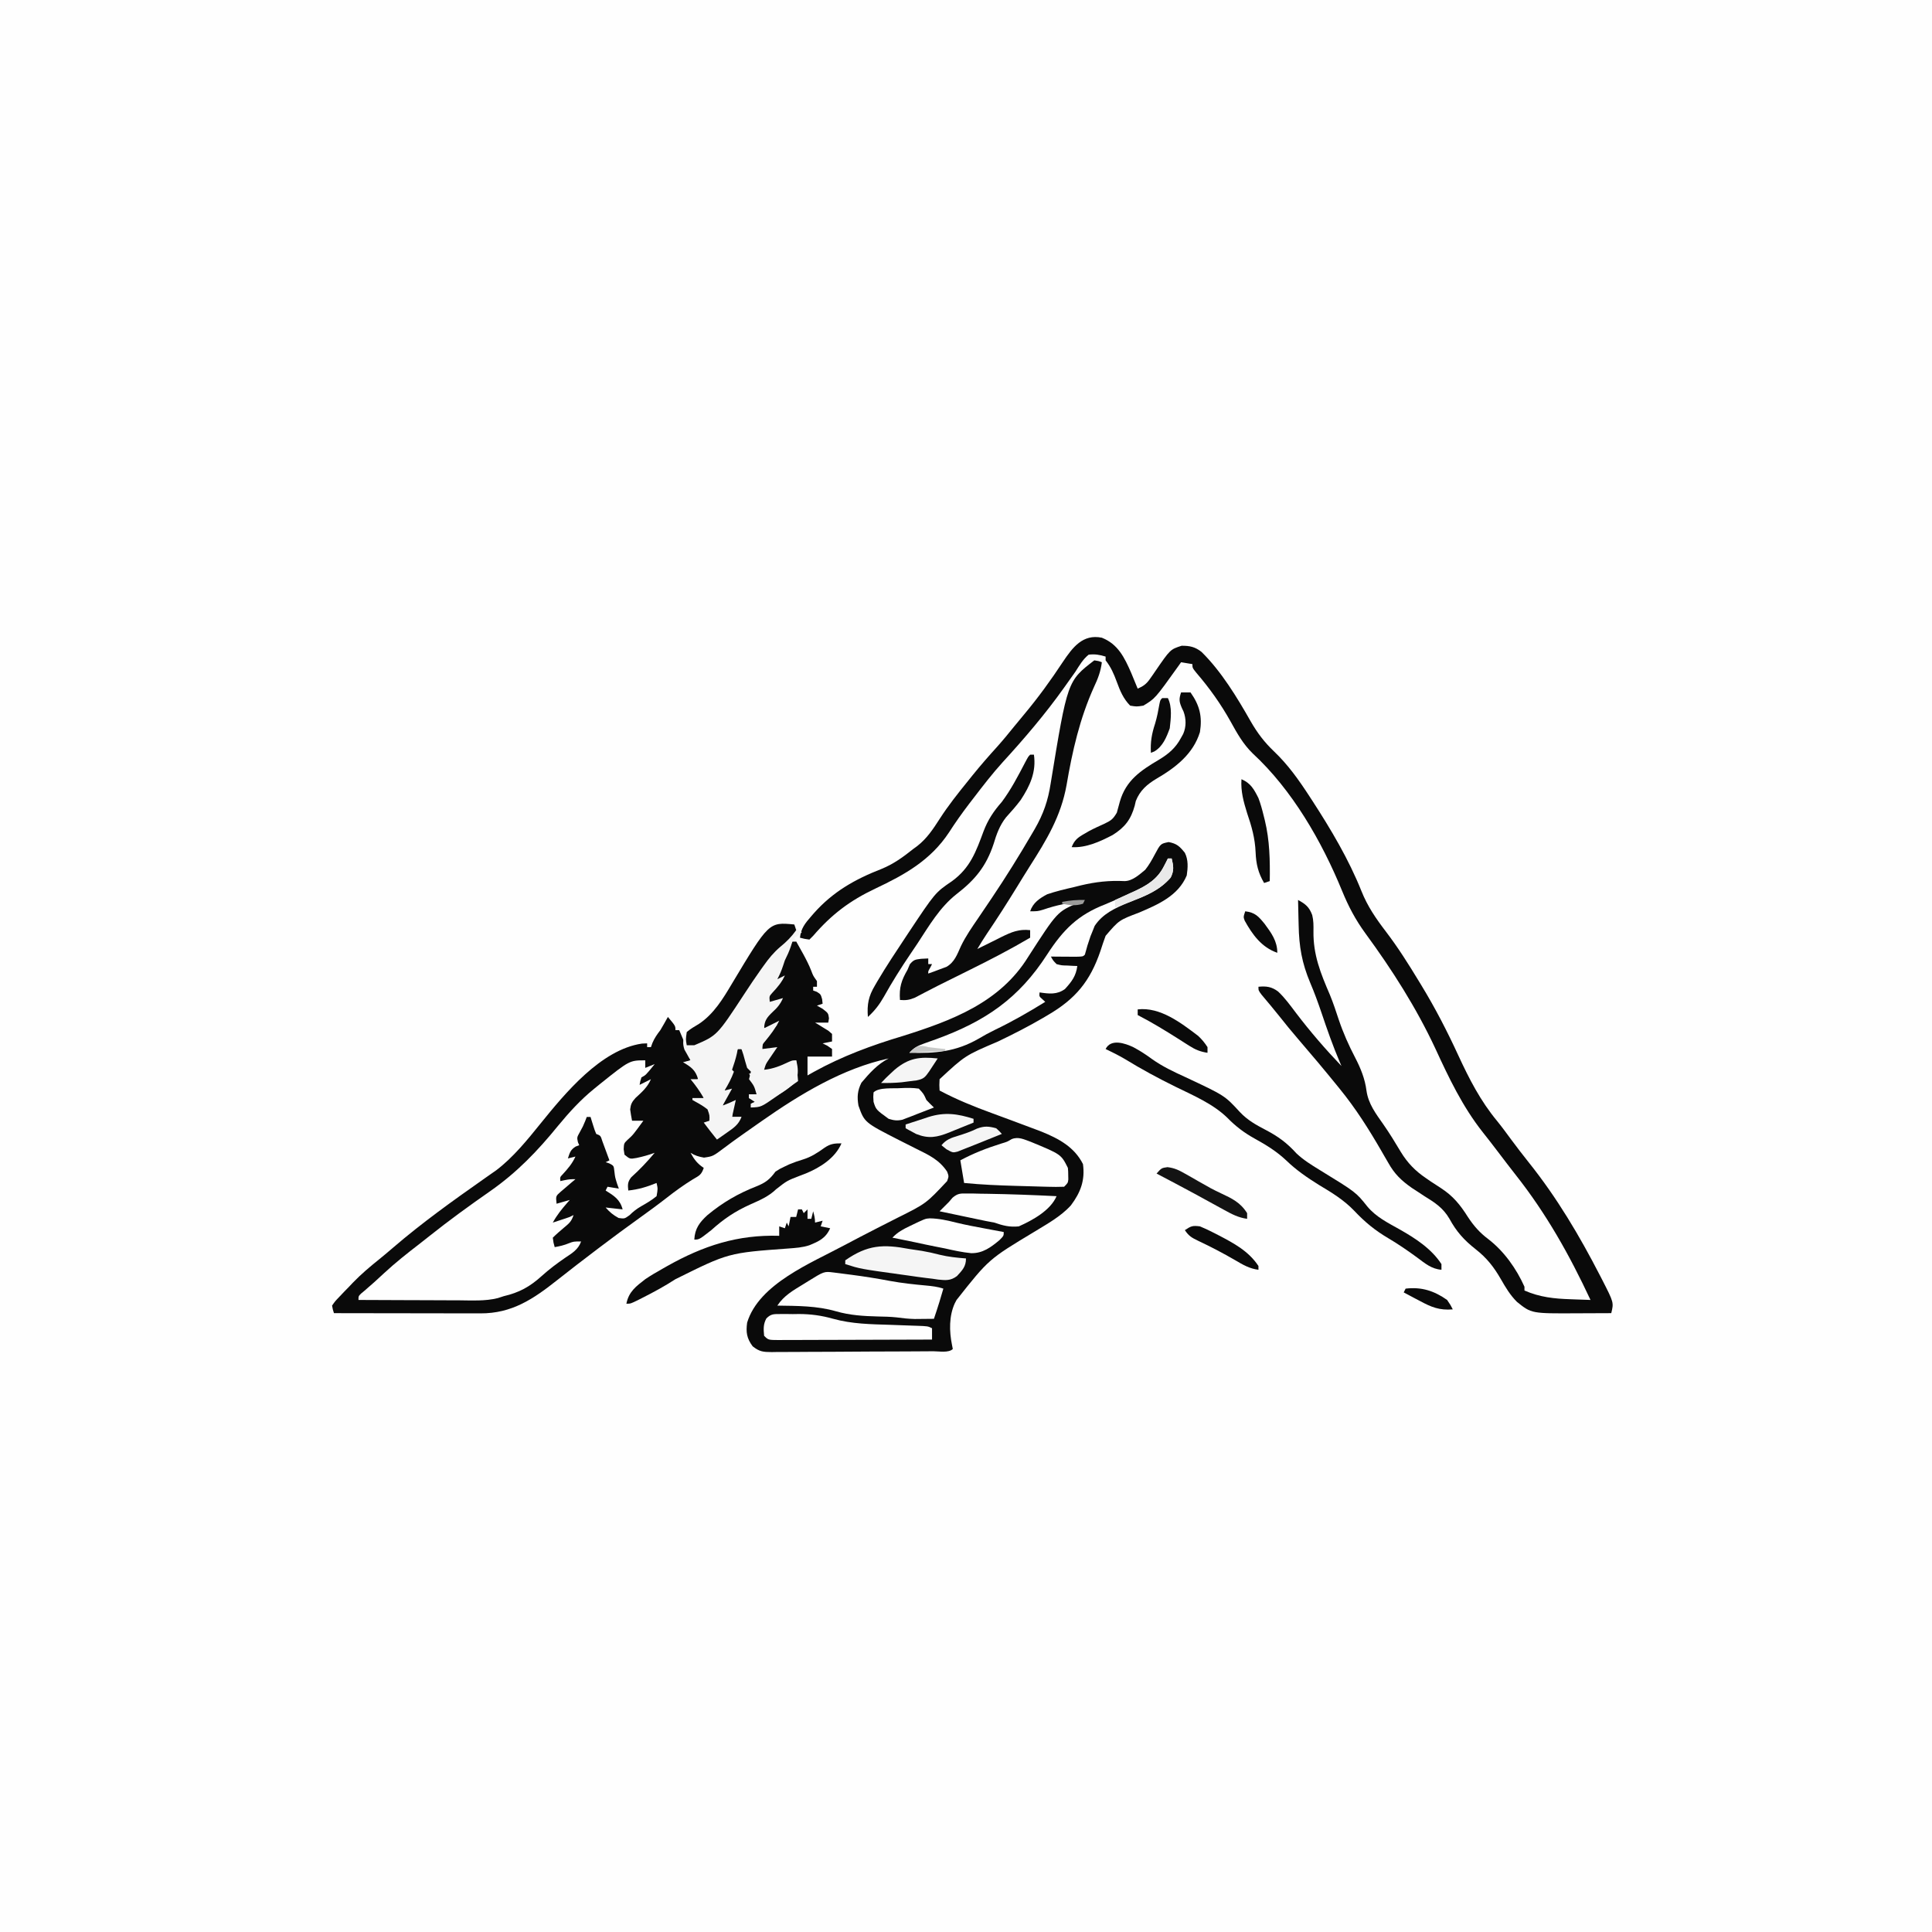 <svg version="1.1" xmlns="http://www.w3.org/2000/svg" width="1024" height="1024">
<rect width="100%" height="100%" fill="#333333" stroke="none"/>
<path d="M0 0 C337.92 0 675.84 0 1024 0 C1024 337.92 1024 675.84 1024 1024 C686.08 1024 348.16 1024 0 1024 C0 686.08 0 348.16 0 0 Z " fill="#FEFEFE" transform="translate(0,0)"/>
<path d="M0 0 C4.361 0.842 5.805 2.281 8.562 5.688 C10.458 9.479 10.164 13.567 9.562 17.688 C5.057 28.469 -5.53 33.038 -15.688 37.375 C-26.335 41.393 -26.335 41.393 -33.438 49.688 C-34.439 52.349 -35.31 55.046 -36.188 57.75 C-41.663 73.791 -49.376 83.107 -63.938 91.625 C-64.814 92.144 -65.691 92.662 -66.594 93.197 C-74.366 97.745 -82.323 101.793 -90.438 105.688 C-107.884 113.124 -107.884 113.124 -121.438 125.688 C-121.604 128.813 -121.604 128.813 -121.438 131.688 C-112.366 136.518 -103.134 140.232 -93.5 143.75 C-92.123 144.258 -90.746 144.766 -89.369 145.275 C-87.338 146.026 -85.307 146.777 -83.275 147.526 C-78.943 149.125 -74.617 150.741 -70.301 152.383 C-69.307 152.761 -68.314 153.139 -67.29 153.528 C-58.281 157.19 -49.957 161.648 -45.438 170.688 C-44.277 179.305 -46.693 185.688 -51.836 192.555 C-57.271 198.541 -64.608 202.488 -71.438 206.688 C-95.394 221.112 -95.394 221.112 -112.438 242.688 C-112.753 243.286 -113.069 243.884 -113.395 244.5 C-116.48 251.262 -116.326 259.333 -114.859 266.52 C-114.72 267.235 -114.581 267.95 -114.438 268.688 C-116.618 270.868 -121.802 269.867 -124.835 269.88 C-125.822 269.889 -126.809 269.897 -127.826 269.905 C-131.108 269.93 -134.39 269.947 -137.672 269.961 C-139.349 269.969 -139.349 269.969 -141.06 269.977 C-146.979 270.004 -152.898 270.023 -158.817 270.038 C-164.939 270.054 -171.06 270.099 -177.181 270.15 C-181.881 270.184 -186.58 270.195 -191.279 270.201 C-193.536 270.208 -195.793 270.223 -198.049 270.247 C-201.208 270.278 -204.364 270.278 -207.522 270.271 C-208.457 270.287 -209.391 270.304 -210.353 270.321 C-214.913 270.277 -216.808 270.184 -220.495 267.276 C-223.622 263.109 -224.15 259.82 -223.438 254.688 C-217.165 234.093 -189.337 223.069 -171.975 213.717 C-166.285 210.684 -160.562 207.716 -154.82 204.781 C-154.175 204.45 -153.529 204.12 -152.864 203.779 C-149.717 202.167 -146.567 200.563 -143.408 198.975 C-128.598 191.584 -128.598 191.584 -117.438 179.688 C-116.521 177.143 -116.521 177.143 -117.438 174.688 C-121.581 168.442 -127.077 165.88 -133.688 162.625 C-135.693 161.614 -137.698 160.603 -139.703 159.59 C-140.67 159.105 -141.636 158.619 -142.632 158.119 C-161.268 148.609 -161.268 148.609 -164.438 139.688 C-165.225 135.084 -164.973 131.759 -162.875 127.562 C-158.582 122.499 -154.417 117.768 -148.438 114.688 C-172.763 119.935 -195.292 133.595 -215.438 147.688 C-216.189 148.212 -216.94 148.736 -217.714 149.277 C-219.958 150.847 -222.199 152.422 -224.438 154 C-225.146 154.499 -225.854 154.998 -226.584 155.512 C-229.583 157.634 -232.551 159.774 -235.477 161.996 C-241.555 166.559 -241.555 166.559 -246.312 167.25 C-249.102 166.748 -251.063 166.207 -253.438 164.688 C-251.526 168.224 -249.811 170.477 -246.438 172.688 C-247.693 176.453 -248.824 176.772 -252.188 178.75 C-257.075 181.755 -261.592 185.032 -266.104 188.57 C-270.819 192.249 -275.642 195.763 -280.5 199.25 C-287.544 204.312 -294.532 209.437 -301.438 214.688 C-302.075 215.172 -302.713 215.656 -303.37 216.155 C-310.341 221.455 -317.3 226.766 -324.157 232.213 C-336.778 242.224 -348.177 249.877 -364.786 249.801 C-366.045 249.801 -366.045 249.801 -367.33 249.801 C-370.1 249.801 -372.87 249.793 -375.641 249.785 C-377.563 249.783 -379.485 249.782 -381.408 249.781 C-386.465 249.777 -391.522 249.767 -396.578 249.756 C-401.74 249.746 -406.901 249.741 -412.062 249.736 C-422.188 249.726 -432.313 249.709 -442.438 249.688 C-443.037 247.831 -443.037 247.831 -443.438 245.688 C-441.848 243.391 -441.848 243.391 -439.5 240.938 C-438.245 239.617 -438.245 239.617 -436.965 238.27 C-436.131 237.417 -435.297 236.565 -434.438 235.688 C-433.449 234.641 -433.449 234.641 -432.441 233.574 C-428.058 229.027 -423.325 225.04 -418.402 221.09 C-415.863 219.033 -413.373 216.931 -410.896 214.799 C-395.82 201.844 -379.624 190.24 -363.367 178.824 C-362.733 178.377 -362.099 177.93 -361.446 177.469 C-359.752 176.277 -358.054 175.091 -356.355 173.906 C-347.462 167.144 -339.939 157.876 -332.938 149.188 C-319.905 133.076 -300.886 109.969 -279.188 106.812 C-278.28 106.771 -277.373 106.73 -276.438 106.688 C-276.438 107.347 -276.438 108.007 -276.438 108.688 C-275.778 108.688 -275.118 108.688 -274.438 108.688 C-274.169 107.945 -273.901 107.202 -273.625 106.438 C-272.473 103.77 -271.192 101.982 -269.438 99.688 C-268.054 97.38 -266.748 95.038 -265.438 92.688 C-261.438 97.438 -261.438 97.438 -261.438 99.688 C-260.778 99.688 -260.118 99.688 -259.438 99.688 C-258.621 101.603 -257.81 103.52 -257 105.438 C-256.321 107.039 -256.321 107.039 -255.629 108.672 C-254.698 111.029 -253.959 113.217 -253.438 115.688 C-254.428 116.018 -255.418 116.347 -256.438 116.688 C-255.468 117.244 -254.499 117.801 -253.5 118.375 C-250.438 120.688 -250.438 120.688 -249.562 123.438 C-249.521 124.18 -249.48 124.923 -249.438 125.688 C-250.428 126.018 -251.418 126.347 -252.438 126.688 C-252.004 127.086 -251.571 127.484 -251.125 127.895 C-250.568 128.424 -250.011 128.954 -249.438 129.5 C-248.881 130.022 -248.324 130.544 -247.75 131.082 C-246.438 132.688 -246.438 132.688 -246.438 135.688 C-248.087 136.018 -249.738 136.347 -251.438 136.688 C-250.589 137.124 -250.589 137.124 -249.723 137.57 C-243.657 140.96 -243.657 140.96 -242.438 145 C-242.438 145.887 -242.438 146.774 -242.438 147.688 C-243.428 148.347 -244.418 149.007 -245.438 149.688 C-243.457 151.997 -241.477 154.308 -239.438 156.688 C-237.455 155.234 -235.476 153.775 -233.5 152.312 C-232.654 151.694 -232.654 151.694 -231.791 151.062 C-228.629 148.811 -228.629 148.811 -226.438 145.688 C-228.087 145.688 -229.738 145.688 -231.438 145.688 C-231.107 143.048 -230.778 140.408 -230.438 137.688 C-231.097 138.347 -231.757 139.007 -232.438 139.688 C-233.757 139.688 -235.077 139.688 -236.438 139.688 C-235.81 136.759 -234.851 134.327 -233.438 131.688 C-234.097 131.688 -234.757 131.688 -235.438 131.688 C-234.239 128.604 -232.96 125.625 -231.438 122.688 C-232.097 122.357 -232.757 122.028 -233.438 121.688 C-233.169 121.192 -232.901 120.697 -232.625 120.188 C-230.999 116.764 -229.742 113.246 -228.438 109.688 C-227.778 109.688 -227.118 109.688 -226.438 109.688 C-223.991 113.153 -222.691 116.659 -221.438 120.688 C-221.107 121.347 -220.778 122.007 -220.438 122.688 C-221.097 122.688 -221.757 122.688 -222.438 122.688 C-220.683 125.87 -220.683 125.87 -218.438 128.688 C-218.397 130.354 -218.395 132.021 -218.438 133.688 C-219.757 133.688 -221.077 133.688 -222.438 133.688 C-222.438 134.347 -222.438 135.007 -222.438 135.688 C-221.118 136.347 -219.798 137.007 -218.438 137.688 C-219.428 138.018 -220.418 138.347 -221.438 138.688 C-221.438 139.347 -221.438 140.007 -221.438 140.688 C-213.251 137.528 -203.502 133.259 -197.438 126.688 C-196.211 122.734 -196.415 119.67 -197.438 115.688 C-198.318 116.132 -199.198 116.577 -200.105 117.035 C-201.267 117.601 -202.428 118.167 -203.625 118.75 C-204.774 119.318 -205.922 119.887 -207.105 120.473 C-210.551 121.729 -212.017 121.815 -215.438 120.688 C-213.952 116.094 -211.587 113.252 -208.438 109.688 C-211.903 110.183 -211.903 110.183 -215.438 110.688 C-215.438 105.892 -214.448 105.012 -211.438 101.438 C-210.324 100.099 -210.324 100.099 -209.188 98.734 C-208.61 98.059 -208.033 97.383 -207.438 96.688 C-208.428 97.018 -209.418 97.347 -210.438 97.688 C-211.769 98.03 -213.102 98.365 -214.438 98.688 C-214.719 96.488 -214.719 96.488 -214.438 93.688 C-212.469 91.23 -212.469 91.23 -209.938 88.875 C-209.102 88.085 -208.267 87.295 -207.406 86.48 C-206.757 85.889 -206.107 85.297 -205.438 84.688 C-206.036 84.873 -206.634 85.059 -207.25 85.25 C-209.438 85.688 -209.438 85.688 -212.438 84.688 C-212.283 79.604 -209.417 77.33 -205.934 74.043 C-205.44 73.596 -204.946 73.148 -204.438 72.688 C-205.757 73.018 -207.077 73.347 -208.438 73.688 C-208.149 72.986 -207.86 72.285 -207.562 71.562 C-206.416 68.744 -206.416 68.744 -205.625 66 C-203.961 61.359 -201.702 57.06 -199.438 52.688 C-198.778 52.688 -198.118 52.688 -197.438 52.688 C-196.645 54.104 -195.853 55.52 -195.062 56.938 C-194.622 57.726 -194.181 58.515 -193.727 59.328 C-192.126 62.258 -190.652 65.139 -189.438 68.25 C-188.453 70.878 -188.453 70.878 -186.438 73.688 C-186.438 74.678 -186.438 75.668 -186.438 76.688 C-187.098 76.688 -187.757 76.688 -188.438 76.688 C-188.438 77.347 -188.438 78.007 -188.438 78.688 C-187.798 78.914 -187.159 79.141 -186.5 79.375 C-184.438 80.688 -184.438 80.688 -183.688 83.312 C-183.605 84.096 -183.522 84.88 -183.438 85.688 C-184.923 86.183 -184.923 86.183 -186.438 86.688 C-184.952 87.523 -184.952 87.523 -183.438 88.375 C-180.438 90.688 -180.438 90.688 -180.062 93.438 C-180.186 94.18 -180.31 94.923 -180.438 95.688 C-182.748 95.688 -185.058 95.688 -187.438 95.688 C-186.788 96.074 -186.138 96.461 -185.469 96.859 C-184.216 97.641 -184.216 97.641 -182.938 98.438 C-181.685 99.203 -181.685 99.203 -180.406 99.984 C-179.757 100.546 -179.107 101.108 -178.438 101.688 C-178.438 103.007 -178.438 104.327 -178.438 105.688 C-180.087 106.018 -181.738 106.347 -183.438 106.688 C-182.613 107.1 -181.788 107.513 -180.938 107.938 C-179.7 108.804 -179.7 108.804 -178.438 109.688 C-178.438 111.007 -178.438 112.327 -178.438 113.688 C-182.728 113.688 -187.017 113.688 -191.438 113.688 C-191.438 116.987 -191.438 120.288 -191.438 123.688 C-190.321 123.058 -189.205 122.429 -188.055 121.781 C-172.986 113.472 -157.419 107.716 -140.957 102.797 C-114.849 94.567 -89.411 85.06 -74.477 60.852 C-59.031 36.885 -59.031 36.885 -47.875 32.188 C-47.071 32.022 -46.266 31.858 -45.438 31.688 C-52.94 31.988 -59.486 33.422 -66.59 35.848 C-69.438 36.688 -69.438 36.688 -73.438 36.688 C-71.934 32.177 -68.472 29.834 -64.438 27.688 C-59.78 26.094 -55.045 24.977 -50.25 23.875 C-48.373 23.408 -48.373 23.408 -46.459 22.932 C-38.643 21.08 -31.457 20.297 -23.438 20.688 C-19.247 20.688 -15.561 17.247 -12.438 14.688 C-10.445 12.178 -8.926 9.519 -7.438 6.688 C-4.317 0.863 -4.317 0.863 0 0 Z " fill="#0A0A0A" transform="translate(619.438,446.312)"/>
<path d="M0 0 C8.584 3.404 12.002 10.518 15.552 18.631 C16.735 21.408 17.877 24.199 19 27 C22.066 25.676 23.702 24.448 25.586 21.699 C26.042 21.051 26.499 20.404 26.969 19.736 C27.433 19.06 27.897 18.384 28.375 17.688 C36.257 6.209 36.257 6.209 42.273 4.266 C46.597 4.233 49.451 4.847 52.875 7.562 C63.339 17.881 71.655 31.587 78.879 44.309 C82.423 50.471 86.129 55.389 91.25 60.25 C98.726 67.377 104.38 75.366 110 84 C110.526 84.805 111.052 85.609 111.594 86.438 C121.44 101.627 130.878 117.482 137.607 134.328 C140.826 142.382 145.268 148.836 150.526 155.719 C156.943 164.127 162.52 172.962 168 182 C168.673 183.102 168.673 183.102 169.359 184.227 C176.692 196.28 183.079 208.627 188.965 221.445 C194.8 234.043 200.665 245.475 209.525 256.186 C212.084 259.333 214.465 262.613 216.875 265.875 C219.98 270.046 223.123 274.177 226.375 278.234 C241.22 296.799 253.122 316.896 264 338 C264.622 339.204 264.622 339.204 265.257 340.432 C271.362 352.375 271.362 352.375 270 358 C265.465 358.025 260.93 358.043 256.395 358.055 C254.856 358.06 253.317 358.067 251.778 358.075 C227.684 358.208 227.684 358.208 220 352 C216.365 348.365 214.06 344.454 211.5 340 C207.752 333.483 203.992 328.708 198.062 324.062 C192.008 319.317 187.921 314.751 184.25 308 C180.926 302.272 176.56 299.405 171 296 C169.412 294.965 167.829 293.924 166.25 292.875 C165.575 292.439 164.899 292.004 164.203 291.555 C158.701 287.672 155.104 284.217 151.812 278.312 C151.037 276.977 150.261 275.643 149.484 274.309 C149.082 273.608 148.679 272.908 148.264 272.187 C141.529 260.531 134.535 249.435 126 239 C125.205 238.02 125.205 238.02 124.394 237.021 C117.759 228.849 111 220.792 104.124 212.823 C100.639 208.775 97.263 204.654 93.957 200.457 C90.936 196.664 87.808 192.961 84.688 189.25 C83 187 83 187 83 185 C87.177 184.602 89.967 184.955 93.387 187.5 C97.061 190.917 99.973 195.017 103 199 C110.505 208.849 118.442 218.047 127 227 C126.691 226.285 126.383 225.569 126.064 224.832 C122.418 216.252 119.363 207.543 116.395 198.711 C114.564 193.327 112.64 188.043 110.406 182.812 C106.045 172.416 104.517 163.698 104.312 152.375 C104.278 151.085 104.244 149.794 104.209 148.465 C104.127 145.31 104.058 142.155 104 139 C107.935 141.15 109.886 142.67 111.503 146.992 C112.217 149.876 112.205 152.598 112.161 155.557 C111.978 168.052 115.953 177.867 120.836 189.188 C122.634 193.532 124.088 197.977 125.562 202.438 C127.939 209.492 130.843 216.018 134.288 222.611 C137.187 228.202 139.471 233.797 140.262 240.078 C141.265 247.116 145.223 252.246 149.199 257.934 C152.527 262.696 155.534 267.646 158.512 272.633 C162.012 278.365 166.103 282.591 171.688 286.375 C172.554 286.974 173.42 287.574 174.312 288.191 C176.066 289.371 177.836 290.526 179.625 291.652 C186.139 295.873 189.882 300.48 194 307 C197.14 311.758 200.232 315.314 204.812 318.75 C213.14 325.134 219.722 334.412 224 344 C224 344.66 224 345.32 224 346 C232.107 349.547 239.758 350.35 248.5 350.625 C249.513 350.664 250.526 350.702 251.57 350.742 C254.047 350.836 256.523 350.921 259 351 C247.909 327.267 235.627 305.32 219.351 284.721 C216.178 280.68 213.07 276.589 209.962 272.499 C207.305 269.003 204.633 265.527 201.891 262.098 C191.19 248.551 183.966 233.383 176.777 217.77 C166.658 196.1 153.851 176.014 139.734 156.754 C134.458 149.541 130.681 142.375 127.312 134.125 C116.578 107.936 100.904 80.673 80 61.375 C74.823 56.345 71.651 50.586 68.189 44.331 C63.076 35.147 57.033 26.676 50.18 18.707 C48 16 48 16 48 14 C46.02 13.67 44.04 13.34 42 13 C41.504 13.701 41.007 14.402 40.496 15.125 C28.222 32.267 28.222 32.267 22 36 C18.438 36.562 18.438 36.562 15 36 C11.398 32.329 9.672 28.192 7.938 23.438 C6.379 19.21 4.821 15.558 2 12 C2 11.34 2 10.68 2 10 C-1.101 9.037 -3.762 8.573 -7 9 C-10.06 11.451 -11.904 14.721 -14 18 C-15.574 20.237 -17.156 22.465 -18.75 24.688 C-19.385 25.582 -19.385 25.582 -20.034 26.495 C-29.971 40.444 -41.06 53.444 -52.625 66.062 C-58.094 72.103 -63.044 78.538 -68 85 C-69.197 86.555 -69.197 86.555 -70.418 88.141 C-74.149 93.047 -77.674 97.998 -81 103.188 C-90.745 117.94 -104.39 125.578 -120.028 132.957 C-133.513 139.334 -143.174 146.607 -153 158 C-153.99 158.99 -153.99 158.99 -155 160 C-157.625 159.625 -157.625 159.625 -160 159 C-159.553 154.168 -157.211 151.285 -154.125 147.75 C-153.631 147.18 -153.137 146.61 -152.628 146.023 C-142.533 134.644 -130.897 128.054 -116.812 122.562 C-110.446 119.977 -105.345 116.268 -100 112 C-99.303 111.491 -98.605 110.982 -97.887 110.457 C-92.692 106.407 -89.442 101.445 -85.924 95.971 C-81.396 88.946 -76.26 82.485 -71 76 C-70.215 75.02 -69.43 74.041 -68.621 73.031 C-64.317 67.701 -59.842 62.576 -55.234 57.508 C-52.21 54.114 -49.342 50.609 -46.488 47.07 C-44.713 44.879 -42.922 42.711 -41.105 40.555 C-33.691 31.681 -27.008 22.466 -20.644 12.806 C-15.512 5.181 -10.127 -2.082 0 0 Z " fill="#0A0A0A" transform="translate(584,338)"/>
<path d="M0 0 C0 1.32 0 2.64 0 4 C2.475 3.01 2.475 3.01 5 2 C0.25 7.875 0.25 7.875 -2 9 C-2.652 11.025 -2.652 11.025 -3 13 C-1.02 12.01 0.96 11.02 3 10 C1.159 14.317 -1.83 16.859 -5.223 20 C-7.1 22.113 -7.678 23.227 -8 26 C-7.729 28.009 -7.406 30.014 -7 32 C-5.02 32 -3.04 32 -1 32 C-6.499 39.551 -6.499 39.551 -9.375 42.125 C-11.287 43.988 -11.287 43.988 -11.438 47.125 C-11.221 48.548 -11.221 48.548 -11 50 C-8.139 52.352 -8.139 52.352 -4.688 51.75 C-1.326 51.066 1.782 50.177 5 49 C1.096 53.685 -2.931 57.919 -7.461 62.008 C-9.382 64.494 -9.308 65.933 -9 69 C-3.545 68.432 0.911 67.054 6 65 C6.688 68.062 6.688 68.062 6 72 C3.421 74.129 0.734 75.704 -2.176 77.348 C-4.602 78.767 -6.335 80.106 -8.312 82.062 C-11 84 -11 84 -14.125 83.562 C-16.989 82.006 -18.874 80.453 -21 78 C-18.03 78.33 -15.06 78.66 -12 79 C-13.362 73.705 -16.603 71.763 -21 69 C-20.67 68.34 -20.34 67.68 -20 67 C-17.03 67.495 -17.03 67.495 -14 68 C-14.309 67.134 -14.619 66.268 -14.938 65.375 C-16 62 -16 62 -16.375 58.75 C-16.7 55.858 -16.7 55.858 -19.062 54.625 C-19.702 54.419 -20.341 54.212 -21 54 C-20.34 53.67 -19.68 53.34 -19 53 C-19.783 50.851 -20.577 48.706 -21.375 46.562 C-21.816 45.368 -22.257 44.173 -22.711 42.941 C-23.671 39.898 -23.671 39.898 -26 39 C-26.852 36.934 -26.852 36.934 -27.625 34.438 C-27.885 33.611 -28.146 32.785 -28.414 31.934 C-28.704 30.976 -28.704 30.976 -29 30 C-29.66 30 -30.32 30 -31 30 C-31.268 30.701 -31.536 31.403 -31.812 32.125 C-33 35 -33 35 -34.688 38.062 C-36.233 40.833 -36.233 40.833 -35.688 43.375 C-35.461 43.911 -35.234 44.447 -35 45 C-35.619 45.227 -36.238 45.454 -36.875 45.688 C-39.614 47.379 -40.05 48.992 -41 52 C-39.68 51.67 -38.36 51.34 -37 51 C-38.702 54.752 -41.003 57.395 -43.758 60.414 C-45.206 61.927 -45.206 61.927 -45 64 C-43.855 63.753 -43.855 63.753 -42.688 63.5 C-40 63 -40 63 -37 63 C-37.722 63.603 -38.444 64.207 -39.188 64.828 C-40.116 65.627 -41.044 66.427 -42 67.25 C-42.928 68.039 -43.856 68.828 -44.812 69.641 C-47.453 71.953 -47.453 71.953 -47 76 C-43.535 75.01 -43.535 75.01 -40 74 C-40.398 74.447 -40.797 74.895 -41.207 75.355 C-44.18 78.748 -46.828 82.018 -49 86 C-47.541 85.523 -46.083 85.043 -44.625 84.562 C-43.813 84.296 -43.001 84.029 -42.164 83.754 C-39.99 83.048 -39.99 83.048 -38 82 C-39.14 85.42 -40.222 86.289 -42.938 88.562 C-45.033 90.331 -47.06 92.06 -49 94 C-48.68 96.603 -48.68 96.603 -48 99 C-45.312 98.539 -42.964 97.985 -40.438 96.938 C-38 96 -38 96 -34 96 C-35.512 100.283 -38.694 102.15 -42.312 104.562 C-46.796 107.626 -50.993 110.786 -55.021 114.428 C-61.183 119.989 -66.861 123.113 -75 125 C-76.58 125.51 -76.58 125.51 -78.192 126.031 C-84.938 127.708 -91.971 127.245 -98.875 127.195 C-100.411 127.192 -101.946 127.189 -103.482 127.187 C-107.5 127.179 -111.517 127.16 -115.535 127.137 C-119.644 127.117 -123.754 127.108 -127.863 127.098 C-135.909 127.076 -143.954 127.042 -152 127 C-152 125 -152 125 -150.672 123.66 C-150.038 123.133 -149.403 122.606 -148.75 122.062 C-145.196 119.051 -141.774 115.935 -138.375 112.75 C-132.445 107.257 -126.17 102.29 -119.765 97.366 C-118.042 96.032 -116.335 94.681 -114.633 93.32 C-104.082 84.9 -93.165 76.99 -82.094 69.27 C-68.037 59.441 -57.041 48.016 -46.254 34.734 C-40.338 27.558 -34.238 20.855 -27 15 C-25.997 14.183 -24.994 13.365 -23.961 12.523 C-8.315 0 -8.315 0 0 0 Z " fill="#FEFEFE" transform="translate(342,562)"/>
<path d="M0 0 C0.66 0.99 1.32 1.98 2 3 C2.66 3.33 3.32 3.66 4 4 C2 6 2 6 0 7 C0.495 7.99 0.495 7.99 1 9 C0.34 9 -0.32 9 -1 9 C-1.289 9.908 -1.577 10.815 -1.875 11.75 C-2.772 14.342 -3.782 16.564 -5 19 C-5.495 20.485 -5.495 20.485 -6 22 C-6.831 24.494 -7.758 26.693 -9 29 C-7.68 28.34 -6.36 27.68 -5 27 C-6.694 30.743 -8.982 33.334 -11.758 36.316 C-13.297 38.054 -13.297 38.054 -13 41 C-10.69 40.34 -8.38 39.68 -6 39 C-7.388 42.187 -8.995 44.116 -11.562 46.438 C-14.381 49.15 -15.876 50.922 -16 55 C-13.36 53.68 -10.72 52.36 -8 51 C-10.094 55.188 -12.601 58.367 -15.539 61.977 C-17.195 63.854 -17.195 63.854 -17 66 C-14.36 65.67 -11.72 65.34 -9 65 C-9.422 65.615 -9.843 66.23 -10.277 66.863 C-10.825 67.672 -11.373 68.48 -11.938 69.312 C-12.483 70.113 -13.028 70.914 -13.59 71.738 C-15.138 74.026 -15.138 74.026 -16 77 C-11.136 76.501 -7.311 74.922 -2.953 72.84 C-1 72 -1 72 1 72 C1.495 77.445 1.495 77.445 2 83 C-1.033 85.159 -4.075 87.302 -7.125 89.438 C-7.981 90.049 -8.837 90.661 -9.719 91.291 C-17.629 96.797 -17.629 96.797 -23 97 C-23 96.34 -23 95.68 -23 95 C-22.34 94.67 -21.68 94.34 -21 94 C-21.99 93.34 -22.98 92.68 -24 92 C-24 91.34 -24 90.68 -24 90 C-22.68 90 -21.36 90 -20 90 C-21.27 85.585 -21.27 85.585 -24 82 C-23.667 80.667 -23.333 79.333 -23 78 C-23.99 77.01 -23.99 77.01 -25 76 C-25.717 73.682 -26.382 71.347 -27 69 C-27.33 68.01 -27.66 67.02 -28 66 C-28.66 66 -29.32 66 -30 66 C-30.124 66.701 -30.248 67.403 -30.375 68.125 C-31.038 71.177 -31.972 74.053 -33 77 C-32.505 77.495 -32.505 77.495 -32 78 C-33.335 81.594 -34.96 84.755 -37 88 C-35.02 87.505 -35.02 87.505 -33 87 C-34.65 89.97 -36.3 92.94 -38 96 C-34.455 94.602 -34.455 94.602 -31 93 C-31.66 95.97 -32.32 98.94 -33 102 C-31.35 102 -29.7 102 -28 102 C-29.528 106.086 -32.111 107.798 -35.625 110.25 C-36.628 110.956 -37.631 111.663 -38.664 112.391 C-39.82 113.187 -39.82 113.187 -41 114 C-43.382 111.033 -45.735 108.057 -48 105 C-46.515 104.505 -46.515 104.505 -45 104 C-44.871 101.165 -44.871 101.165 -46 98 C-47.999 96.402 -50.038 95.201 -52.285 93.98 C-52.851 93.657 -53.417 93.333 -54 93 C-54 92.67 -54 92.34 -54 92 C-52.02 92 -50.04 92 -48 92 C-50.06 88.395 -52.351 85.197 -55 82 C-53.68 82 -52.36 82 -51 82 C-52.355 77.123 -54.717 75.514 -59 73 C-57.02 72.505 -57.02 72.505 -55 72 C-55.451 71.238 -55.451 71.238 -55.91 70.461 C-56.29 69.773 -56.671 69.084 -57.062 68.375 C-57.445 67.702 -57.828 67.029 -58.223 66.336 C-59.287 63.139 -58.987 61.205 -58 58 C-56.031 56.234 -56.031 56.234 -53.5 54.75 C-44.277 48.732 -38.652 40.797 -33.094 31.434 C-12.999 -2.068 -12.999 -2.068 0 0 Z " fill="#F5F5F5" transform="translate(421,490)"/>
<path d="M0 0 C2.188 0.312 2.188 0.312 4 1 C3.428 5.852 1.877 9.815 -0.188 14.188 C-7.716 30.852 -11.648 48.144 -14.699 66.102 C-17.664 82.657 -25.344 95.269 -34.249 109.236 C-36.55 112.869 -38.797 116.533 -41.045 120.199 C-46.186 128.575 -51.461 136.835 -56.977 144.969 C-58.736 147.605 -60.398 150.266 -62 153 C-61.401 152.697 -60.801 152.394 -60.183 152.082 C-57.442 150.707 -54.69 149.353 -51.938 148 C-50.523 147.285 -50.523 147.285 -49.08 146.555 C-43.779 143.969 -39.918 142.343 -34 143 C-34 144.32 -34 145.64 -34 147 C-44.45 153.156 -55.131 158.688 -66 164.062 C-68.322 165.216 -70.644 166.371 -72.965 167.525 C-74.476 168.276 -75.989 169.025 -77.502 169.771 C-81.042 171.519 -84.568 173.286 -88.066 175.117 C-88.701 175.445 -89.335 175.774 -89.989 176.112 C-91.691 176.995 -93.387 177.889 -95.082 178.783 C-98.005 180.002 -99.875 180.272 -103 180 C-103.471 173.412 -102.275 169.656 -99 164 C-98.587 163.031 -98.175 162.061 -97.75 161.062 C-95.671 158.612 -94.905 158.59 -91.812 158.188 C-90.554 158.126 -89.296 158.064 -88 158 C-88 158.99 -88 159.98 -88 161 C-87.34 161 -86.68 161 -86 161 C-86.33 161.639 -86.66 162.279 -87 162.938 C-88.073 164.768 -88.073 164.768 -88 166 C-85.94 165.303 -83.902 164.539 -81.875 163.75 C-80.738 163.332 -79.601 162.915 -78.43 162.484 C-74.024 160.01 -72.66 155.785 -70.63 151.353 C-68.089 146.126 -64.817 141.431 -61.541 136.642 C-59.528 133.698 -57.541 130.737 -55.551 127.777 C-55.157 127.193 -54.762 126.608 -54.356 126.005 C-46.828 114.824 -39.731 103.391 -32.938 91.75 C-32.484 90.975 -32.03 90.201 -31.563 89.402 C-26.983 81.456 -24.499 74.297 -23.125 65.25 C-14.224 10.921 -14.224 10.921 0 0 Z " fill="#0A0A0A" transform="translate(580,350)"/>
<path d="M0 0 C0.66 0 1.32 0 2 0 C2.984 4.098 3.352 6.267 1.5 10.125 C-4.704 17.259 -12.595 20.131 -21.174 23.518 C-28.06 26.335 -34.612 29.366 -38.805 35.746 C-39.158 36.634 -39.511 37.522 -39.875 38.438 C-40.259 39.382 -40.643 40.327 -41.039 41.301 C-42.181 44.509 -43.141 47.705 -44 51 C-45 52 -45 52 -48.816 52.098 C-50.398 52.091 -51.981 52.079 -53.562 52.062 C-54.369 52.058 -55.175 52.053 -56.006 52.049 C-58.004 52.037 -60.002 52.019 -62 52 C-60.876 54.071 -60.876 54.071 -59 56 C-56.275 56.697 -56.275 56.697 -53.312 56.75 C-51.822 56.835 -51.822 56.835 -50.301 56.922 C-49.162 56.961 -49.162 56.961 -48 57 C-48.7 62.322 -50.97 65.27 -54.523 69.172 C-58.75 72.291 -62.992 71.746 -68 71 C-68.226 73.124 -68.226 73.124 -66.5 74.625 C-66.005 75.079 -65.51 75.533 -65 76 C-73.754 81.433 -82.568 86.484 -91.859 90.941 C-94.726 92.328 -97.467 93.837 -100.203 95.465 C-112.306 102.448 -123.146 103.387 -137 103 C-134.607 100.223 -132.384 99.192 -128.949 97.984 C-127.947 97.624 -126.945 97.264 -125.913 96.892 C-124.849 96.515 -123.784 96.138 -122.688 95.75 C-96.728 86.264 -79.023 74.224 -63.973 50.852 C-55.463 37.742 -47.682 29.909 -33.148 24.293 C-28.791 22.504 -24.521 20.549 -20.25 18.562 C-19.434 18.191 -18.617 17.819 -17.776 17.437 C-11.047 14.277 -5.605 11.046 -2.125 4.188 C-1.715 3.397 -1.305 2.607 -0.883 1.793 C-0.446 0.905 -0.446 0.905 0 0 Z " fill="#FEFEFE" transform="translate(619,455)"/>
<path d="M0 0 C0.989 0.123 1.978 0.246 2.997 0.373 C4.59 0.583 4.59 0.583 6.215 0.797 C7.847 1.006 7.847 1.006 9.512 1.219 C16.37 2.117 23.164 3.2 29.958 4.487 C36.269 5.648 42.612 6.31 48.999 6.901 C52.212 7.203 55.079 7.523 58.152 8.547 C57.695 10.089 57.237 11.63 56.777 13.172 C56.394 14.46 56.394 14.46 56.004 15.773 C55.101 18.715 54.136 21.631 53.152 24.547 C50.986 24.574 48.819 24.593 46.652 24.609 C44.842 24.627 44.842 24.627 42.996 24.645 C39.709 24.561 36.575 24.232 33.322 23.785 C30.033 23.424 26.748 23.386 23.442 23.307 C15.738 23.107 8.636 22.686 1.215 20.547 C-8.94 17.624 -19.341 17.707 -29.848 17.547 C-26.334 12.247 -21.538 9.534 -16.223 6.297 C-15.351 5.755 -14.48 5.214 -13.582 4.656 C-5.036 -0.635 -5.036 -0.635 0 0 Z " fill="#FEFEFE" transform="translate(441.848,674.453)"/>
<path d="M0 0 C3.48 1.863 6.64 3.896 9.805 6.25 C15.425 10.227 21.375 13.032 27.625 15.875 C48.385 25.608 48.385 25.608 56.375 34.312 C60.466 38.673 64.953 41.141 70.188 43.875 C76.761 47.314 81.427 50.765 86.441 56.301 C90.168 59.799 94.279 62.337 98.625 65 C117.93 76.84 117.93 76.84 123.938 84.375 C128.613 89.99 134.771 92.993 141.043 96.527 C149.369 101.231 157.941 106.766 163.25 114.938 C163.25 115.928 163.25 116.918 163.25 117.938 C157.943 117.515 154.563 114.567 150.438 111.5 C145.406 107.83 140.372 104.338 135.003 101.179 C128.021 97.068 122.591 92.59 117.044 86.695 C111.485 80.894 105.108 77.034 98.25 72.938 C92.034 69.054 86.346 65.163 81.062 60.062 C75.948 55.224 70.414 51.82 64.263 48.424 C58.687 45.33 54.22 41.956 49.738 37.363 C42.195 30.009 31.689 25.54 22.312 20.945 C13.148 16.446 4.185 11.594 -4.52 6.258 C-7.842 4.291 -11.272 2.612 -14.75 0.938 C-11.946 -4.671 -4.451 -2.131 0 0 Z " fill="#0A0A0A" transform="translate(600.75,555.062)"/>
<path d="M0 0 C16.14 6.655 16.14 6.655 19.73 13.836 C19.898 15.711 19.898 15.711 19.918 17.836 C19.932 18.537 19.946 19.238 19.961 19.961 C19.73 21.836 19.73 21.836 17.73 23.836 C14.78 23.953 11.933 23.948 8.988 23.848 C8.11 23.825 7.231 23.802 6.325 23.779 C4.457 23.729 2.589 23.674 0.722 23.615 C-2.098 23.525 -4.918 23.449 -7.738 23.377 C-16.951 23.125 -26.094 22.732 -35.27 21.836 C-35.93 17.876 -36.59 13.916 -37.27 9.836 C-30.194 6.026 -23.222 3.355 -15.59 0.949 C-12.39 -0.006 -12.39 -0.006 -10.137 -1.371 C-6.568 -2.887 -3.491 -1.243 0 0 Z " fill="#FEFEFE" transform="translate(546.27,605.164)"/>
<path d="M0 0 C0.66 0 1.32 0 2 0 C3.326 9.135 -0.085 16.502 -5 24 C-7.419 27.221 -10.045 30.214 -12.766 33.184 C-16.137 37.433 -17.835 42.161 -19.375 47.312 C-23.317 59.198 -29.215 66.35 -39.062 73.938 C-47.95 80.945 -53.557 90.681 -59.702 100.037 C-60.958 101.936 -62.231 103.821 -63.512 105.703 C-68.504 113.058 -73.182 120.512 -77.514 128.279 C-79.92 132.506 -82.396 135.722 -86 139 C-86.517 132.337 -85.671 128.021 -82.25 122.312 C-81.826 121.578 -81.402 120.843 -80.965 120.086 C-76.219 112.049 -71.034 104.275 -65.875 96.5 C-65.449 95.856 -65.022 95.212 -64.583 94.549 C-50.321 73.095 -50.321 73.095 -41.375 67 C-31.741 59.966 -28.684 51.365 -24.677 40.545 C-22.344 34.43 -19.32 29.913 -15 25 C-10.119 18.445 -6.4 11.289 -2.637 4.062 C-1 1 -1 1 0 0 Z " fill="#0A0A0A" transform="translate(546,400)"/>
<path d="M0 0 C0.66 0 1.32 0 2 0 C2.495 0.99 2.495 0.99 3 2 C3.66 1.34 4.32 0.68 5 0 C5 1.65 5 3.3 5 5 C5.66 5 6.32 5 7 5 C7.33 3.68 7.66 2.36 8 1 C8.553 3.076 9 4.844 9 7 C10.32 6.67 11.64 6.34 13 6 C12.67 6.99 12.34 7.98 12 9 C13.65 9.33 15.3 9.66 17 10 C14.647 15.294 11.11 16.898 6 19 C2.317 20.228 -1.279 20.428 -5.121 20.727 C-36.902 23.036 -36.902 23.036 -65 37 C-70.642 40.657 -76.503 43.848 -82.5 46.875 C-83.418 47.341 -83.418 47.341 -84.354 47.816 C-88.753 50 -88.753 50 -91 50 C-89.753 43.61 -85.909 40.811 -81 37 C-78.018 34.992 -74.947 33.196 -71.812 31.438 C-70.981 30.965 -70.149 30.492 -69.293 30.006 C-50.212 19.286 -32.108 13.339 -10 14 C-10 12.35 -10 10.7 -10 9 C-9.01 9.33 -8.02 9.66 -7 10 C-6.67 9.01 -6.34 8.02 -6 7 C-5.505 7.99 -5.505 7.99 -5 9 C-4.67 7.35 -4.34 5.7 -4 4 C-3.01 4 -2.02 4 -1 4 C-0.67 2.68 -0.34 1.36 0 0 Z " fill="#0A0A0A" transform="translate(423,641)"/>
<path d="M0 0 C1.091 -0.005 2.182 -0.01 3.307 -0.016 C5.021 0.008 5.021 0.008 6.77 0.031 C8.408 0.008 8.408 0.008 10.08 -0.016 C16.424 0.014 21.966 0.777 28.078 2.488 C38.072 5.278 48.14 5.405 58.457 5.719 C61.325 5.82 64.193 5.925 67.06 6.035 C68.827 6.102 70.595 6.162 72.362 6.216 C78.362 6.421 78.362 6.421 80.582 7.531 C80.582 9.511 80.582 11.491 80.582 13.531 C69.273 13.578 57.964 13.613 46.655 13.635 C41.405 13.645 36.154 13.66 30.903 13.682 C25.839 13.704 20.776 13.716 15.712 13.721 C13.776 13.725 11.841 13.732 9.906 13.743 C7.202 13.757 4.499 13.759 1.795 13.758 C0.989 13.765 0.183 13.773 -0.648 13.78 C-6.19 13.759 -6.19 13.759 -8.418 11.531 C-8.744 8.01 -8.937 5.496 -7.237 2.338 C-4.791 -0.091 -3.41 0.016 0 0 Z " fill="#FEFEFE" transform="translate(413.418,696.469)"/>
<path d="M0 0 C1.65 0 3.3 0 5 0 C9.819 6.815 11.314 12.704 10 21 C6.444 32.637 -2.936 39.839 -13.039 45.731 C-18.065 48.732 -21.827 52.006 -24.004 57.562 C-24.188 58.367 -24.373 59.171 -24.562 60 C-26.575 67.348 -29.815 71.507 -36.227 75.543 C-42.846 79.021 -50.398 82.486 -58 82 C-56.554 78.345 -54.882 76.994 -51.5 75.062 C-50.612 74.547 -49.724 74.031 -48.809 73.5 C-46.104 72.056 -43.361 70.812 -40.562 69.562 C-37.045 67.831 -36.144 67.242 -34.062 63.75 C-33.508 61.794 -32.958 59.836 -32.453 57.867 C-29.229 46.583 -21.372 41.37 -11.737 35.674 C-6.582 32.559 -2.859 29.411 0 24 C0.367 23.344 0.735 22.688 1.113 22.012 C2.782 18.225 2.729 13.947 1.289 10.102 C1.008 9.511 0.727 8.921 0.438 8.312 C-1.076 4.826 -1.176 3.528 0 0 Z " fill="#0A0A0A" transform="translate(626,367)"/>
<path d="M0 0 C2.229 0.334 4.458 0.668 6.688 1 C9.878 1.562 12.996 2.226 16.125 3.062 C20.738 4.179 25.277 4.632 30 5 C30 9.328 28.08 11.215 25.225 14.334 C21.836 16.872 19.271 16.617 15.17 16.195 C14.186 16.048 13.201 15.901 12.188 15.75 C11.154 15.629 10.12 15.508 9.055 15.383 C5.695 14.972 2.349 14.492 -1 14 C-2.17 13.838 -3.34 13.676 -4.545 13.51 C-26.036 10.53 -26.036 10.53 -34 8 C-34 7.34 -34 6.68 -34 6 C-22.168 -2.242 -13.923 -2.655 0 0 Z " fill="#F5F5F5" transform="translate(482,662)"/>
<path d="M0 0 C1.124 0.008 2.247 0.015 3.405 0.023 C4.608 0.053 5.811 0.083 7.051 0.113 C8.9 0.136 8.9 0.136 10.786 0.16 C22.985 0.347 35.178 0.821 47.363 1.426 C44.145 8.975 34.614 14.196 27.363 17.426 C22.529 17.952 18.916 16.997 14.363 15.426 C12.827 15.109 11.285 14.816 9.738 14.551 C7.946 14.18 6.154 13.804 4.363 13.426 C2.749 13.087 1.134 12.749 -0.48 12.41 C-5.2 11.42 -9.919 10.424 -14.637 9.426 C-12.97 7.759 -11.303 6.092 -9.637 4.426 C-9.036 3.718 -8.436 3.01 -7.817 2.281 C-5.033 -0.088 -3.617 -0.053 0 0 Z " fill="#FEFEFE" transform="translate(512.637,632.574)"/>
<path d="M0 0 C0.495 1.485 0.495 1.485 1 3 C-1.465 6.467 -4.066 9.113 -7.363 11.777 C-10.882 14.769 -13.536 17.987 -16.188 21.75 C-16.879 22.707 -16.879 22.707 -17.583 23.684 C-20.699 28.042 -23.661 32.492 -26.594 36.975 C-40.941 58.876 -40.941 58.876 -53 64 C-54.32 64 -55.64 64 -57 64 C-57.562 60.875 -57.562 60.875 -57 57 C-54.994 55.278 -52.841 54.055 -50.57 52.703 C-42.698 47.487 -37.82 39.396 -33.094 31.434 C-13.47 -1.283 -13.47 -1.283 0 0 Z " fill="#0A0A0A" transform="translate(421,490)"/>
<path d="M0 0 C4.973 0.062 9.468 1.118 14.277 2.316 C19.334 3.547 24.449 4.477 29.562 5.438 C30.988 5.706 30.988 5.706 32.442 5.979 C34.711 6.405 36.98 6.829 39.25 7.25 C39.25 9.25 39.25 9.25 37.046 11.495 C32.478 15.322 28.131 18.583 21.963 18.455 C17.253 17.998 12.672 16.981 8.062 15.938 C6.473 15.619 4.883 15.306 3.291 14.998 C-0.424 14.268 -4.124 13.482 -7.821 12.669 C-10.496 12.088 -13.178 11.551 -15.863 11.02 C-17.146 10.766 -18.429 10.512 -19.75 10.25 C-17.005 7.334 -14.248 5.862 -10.625 4.125 C-2.399 0.16 -2.399 0.16 0 0 Z " fill="#FEFEFE" transform="translate(492.75,645.75)"/>
<path d="M0 0 C-3.322 7.834 -11.381 12.878 -19 16 C-19.953 16.364 -20.905 16.727 -21.887 17.102 C-28.796 19.758 -28.796 19.758 -34.562 24.25 C-38.604 28.173 -43.235 30.111 -48.312 32.375 C-56.393 36 -62.405 40.05 -69 46 C-75.399 51 -75.399 51 -78 51 C-77.714 45.132 -75.184 41.836 -71 38 C-62.979 31.35 -54.755 26.572 -45.042 22.776 C-40.342 20.882 -38.045 19.188 -35 15 C-32.738 13.523 -32.738 13.523 -30.312 12.375 C-29.433 11.959 -28.554 11.542 -27.648 11.113 C-25.262 10.11 -22.914 9.306 -20.438 8.562 C-16.048 7.214 -12.654 4.976 -8.945 2.305 C-5.805 0.199 -3.815 0 0 0 Z " fill="#0A0A0A" transform="translate(446,606)"/>
<path d="M0 0 C3.295 -0.156 6.322 -0.215 9.586 0.273 C12.148 3.023 12.148 3.023 13.586 6.273 C14.884 7.641 16.213 8.981 17.586 10.273 C14.531 11.482 11.466 12.661 8.398 13.836 C7.534 14.178 6.67 14.52 5.779 14.873 C4.938 15.192 4.097 15.511 3.23 15.84 C2.461 16.138 1.691 16.437 0.898 16.744 C-1.916 17.388 -3.664 17.112 -6.414 16.273 C-13.122 11.407 -13.122 11.407 -14.414 7.273 C-14.602 4.586 -14.602 4.586 -14.414 2.273 C-11.548 -0.593 -3.829 0.307 0 0 Z " fill="#FEFEFE" transform="translate(477.414,576.727)"/>
<path d="M0 0 C4.889 2.07 6.681 5.375 9 10 C10.151 13.036 10.985 16.097 11.75 19.25 C11.96 20.085 12.169 20.92 12.385 21.78 C14.983 32.519 15.16 42.989 15 54 C13.515 54.495 13.515 54.495 12 55 C8.865 49.62 7.752 44.975 7.5 38.75 C7.186 31.276 5.415 25.031 3 18 C1.107 11.875 -0.429 6.436 0 0 Z " fill="#0A0A0A" transform="translate(658,413)"/>
<path d="M0 0 C3.816 0.46 6.19 1.668 9.52 3.574 C10.659 4.216 11.799 4.858 12.973 5.52 C14.574 6.444 14.574 6.444 16.207 7.387 C17.726 8.244 19.247 9.099 20.77 9.949 C21.467 10.344 22.164 10.738 22.883 11.145 C24.645 12.087 26.441 12.967 28.25 13.816 C34.198 16.613 38.682 18.721 42.207 24.387 C42.207 25.377 42.207 26.367 42.207 27.387 C37.65 26.789 34.044 24.897 30.082 22.699 C29.416 22.337 28.75 21.975 28.064 21.601 C26.108 20.536 24.157 19.462 22.207 18.387 C20.416 17.407 18.624 16.428 16.832 15.449 C15.983 14.984 15.133 14.519 14.258 14.039 C7.603 10.435 0.901 6.918 -5.793 3.387 C-3.142 0.435 -3.142 0.435 0 0 Z " fill="#131313" transform="translate(618.793,618.613)"/>
<path d="M0 0 C0 0.66 0 1.32 0 2 C-3.344 3.381 -6.701 4.725 -10.062 6.062 C-11.005 6.452 -11.948 6.842 -12.92 7.244 C-19.385 9.79 -23.764 10.693 -30.434 8.027 C-31.095 7.668 -31.756 7.308 -32.438 6.938 C-33.117 6.575 -33.796 6.213 -34.496 5.84 C-34.992 5.563 -35.489 5.286 -36 5 C-36 4.34 -36 3.68 -36 3 C-32.863 1.95 -29.715 0.941 -26.562 -0.062 C-25.684 -0.357 -24.806 -0.652 -23.9 -0.955 C-15.25 -3.668 -8.498 -2.712 0 0 Z " fill="#F5F5F5" transform="translate(516,593)"/>
<path d="M0 0 C2.681 1.124 5.184 2.284 7.75 3.625 C8.46 3.99 9.17 4.356 9.902 4.732 C17.989 8.953 25.857 13.175 31 21 C31 21.66 31 22.32 31 23 C26.285 22.432 22.701 20.312 18.688 17.938 C12.271 14.216 5.768 10.806 -0.947 7.652 C-4.288 6.042 -5.895 5.157 -8 2 C-4.645 -0.237 -3.892 -0.489 0 0 Z " fill="#0A0A0A" transform="translate(636,650)"/>
<path d="M0 0 C11.917 -1.375 22.896 7.099 32 14 C34.085 15.945 35.431 17.59 37 20 C37 20.99 37 21.98 37 23 C33.171 22.429 30.557 21.35 27.305 19.27 C25.99 18.439 25.99 18.439 24.649 17.593 C23.276 16.711 23.276 16.711 21.875 15.812 C14.701 11.283 7.554 6.874 0 3 C0 2.01 0 1.02 0 0 Z " fill="#0A0A0A" transform="translate(603,535)"/>
<path d="M0 0 C-0.955 1.46 -1.914 2.918 -2.875 4.375 C-3.409 5.187 -3.942 5.999 -4.492 6.836 C-6.663 9.951 -7.41 10.884 -11.23 11.633 C-13.189 11.876 -13.189 11.876 -15.188 12.125 C-17.127 12.376 -17.127 12.376 -19.105 12.633 C-22.766 12.978 -26.326 13.067 -30 13 C-28.392 11.226 -26.761 9.619 -25 8 C-24.245 7.303 -23.489 6.605 -22.711 5.887 C-15.264 -0.297 -9.508 -0.999 0 0 Z " fill="#F5F5F5" transform="translate(497,561)"/>
<path d="M0 0 C1.703 1.555 1.703 1.555 3 3 C-0.207 4.295 -3.416 5.585 -6.625 6.875 C-7.529 7.24 -8.432 7.605 -9.363 7.98 C-11.904 9 -14.451 10.002 -17 11 C-18.134 11.454 -19.269 11.908 -20.438 12.375 C-23 13 -23 13 -26.375 11.125 C-27.241 10.424 -28.108 9.722 -29 9 C-26.482 5.964 -23.976 5.135 -20.25 4 C-16.759 2.912 -13.459 1.82 -10.188 0.188 C-6.287 -1.266 -3.994 -1.075 0 0 Z " fill="#F5F5F5" transform="translate(528,598)"/>
<path d="M0 0 C0.99 0 1.98 0 3 0 C5.365 4.729 4.567 10.888 4 16 C2.267 20.769 0.305 25.643 -4.203 28.297 C-4.796 28.529 -5.389 28.761 -6 29 C-6.316 23.318 -5.569 18.998 -3.797 13.605 C-2.723 10.094 -2.072 6.545 -1.43 2.934 C-1 1 -1 1 0 0 Z " fill="#0A0A0A" transform="translate(616,370)"/>
<path d="M0 0 C0.66 0 1.32 0 2 0 C2.984 4.098 3.352 6.267 1.5 10.125 C-4.066 16.525 -10.672 19.366 -18.438 22.312 C-19.36 22.672 -20.282 23.031 -21.232 23.4 C-23.485 24.276 -25.741 25.142 -28 26 C-28 24.68 -28 23.36 -28 22 C-26.264 21.221 -26.264 21.221 -24.492 20.426 C-22.953 19.722 -21.414 19.017 -19.875 18.312 C-19.114 17.973 -18.354 17.633 -17.57 17.283 C-10.894 14.204 -5.566 10.968 -2.125 4.188 C-1.715 3.397 -1.305 2.607 -0.883 1.793 C-0.591 1.201 -0.3 0.61 0 0 Z " fill="#E9E9E9" transform="translate(619,455)"/>
<path d="M0 0 C5.277 0.651 7.02 2.699 10.285 6.672 C13.892 11.569 17 15.813 17 22 C8.715 19.138 3.842 12.43 -0.285 4.98 C-1 3 -1 3 0 0 Z " fill="#0A0A0A" transform="translate(660,483)"/>
<path d="M0 0 C8.404 -1.004 15.07 1.137 22 6 C23.848 8.707 23.848 8.707 25 11 C17.956 11.582 13.641 9.83 7.5 6.5 C6.678 6.071 5.855 5.641 5.008 5.199 C2.997 4.147 0.995 3.081 -1 2 C-0.67 1.34 -0.34 0.68 0 0 Z " fill="#0A0A0A" transform="translate(745,683)"/>
<path d="M0 0 C1.58 0.212 3.164 0.399 4.75 0.562 C5.549 0.646 6.348 0.73 7.172 0.816 C8.077 0.907 8.077 0.907 9 1 C9 1.33 9 1.66 9 2 C-0.405 2.495 -0.405 2.495 -10 3 C-6.313 -0.687 -4.797 -1.359 0 0 Z " fill="#C8C9C8" transform="translate(492,555)"/>
<path d="M0 0 C-0.33 0.66 -0.66 1.32 -1 2 C-4.917 3.231 -8.024 2.832 -12 2 C-12 1.67 -12 1.34 -12 1 C-7.936 0.226 -4.136 -0.098 0 0 Z " fill="#9C9C9B" transform="translate(575,477)"/>
</svg>